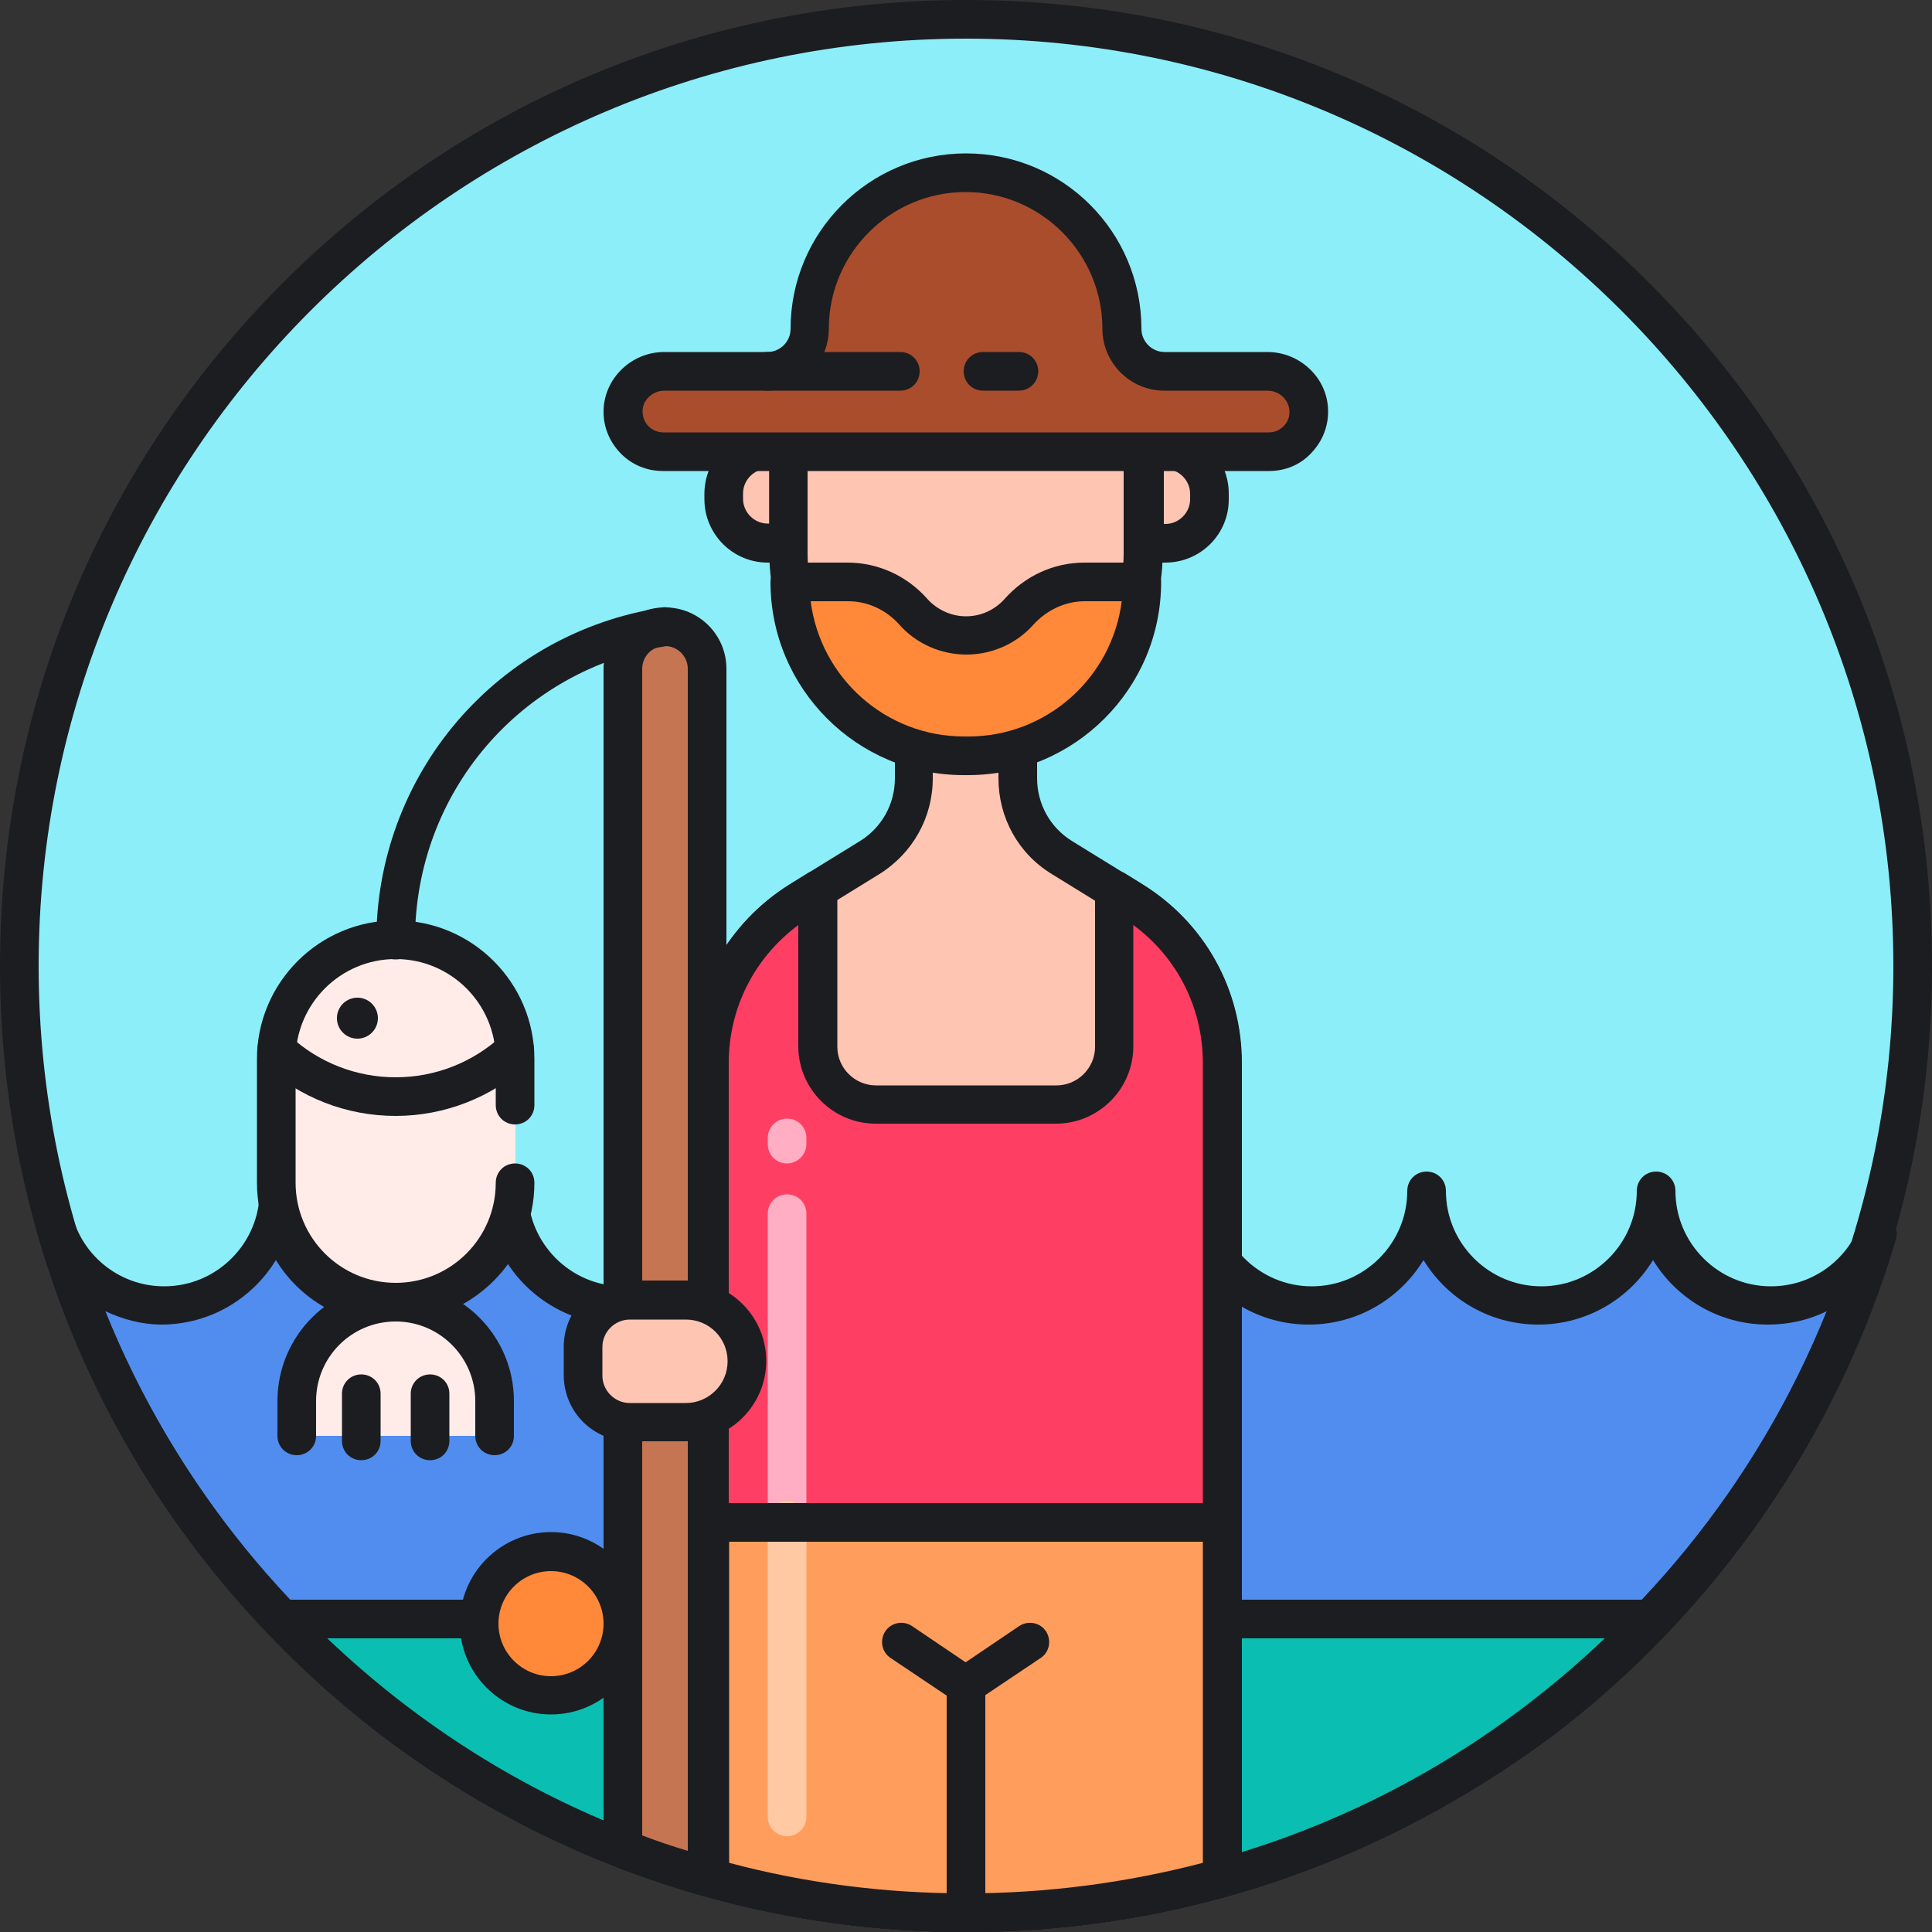 <?xml version="1.0" standalone="no"?><!DOCTYPE svg PUBLIC "-//W3C//DTD SVG 1.1//EN" "http://www.w3.org/Graphics/SVG/1.1/DTD/svg11.dtd"><svg t="1725259927243" class="icon" viewBox="0 0 1024 1024" version="1.1" xmlns="http://www.w3.org/2000/svg" p-id="10419" xmlns:xlink="http://www.w3.org/1999/xlink" width="200" height="200"><rect x="0" y="0" width="1024" height="1024" fill="#333333" stroke="none"/><path d="M512 512m-501.76 0a501.76 501.76 0 1 0 1003.52 0 501.76 501.76 0 1 0-1003.52 0Z" fill="#8CEEF9" p-id="10420"></path><path d="M937.165 691.814c-33.587 0-60.826-27.238-60.826-60.826 0 33.587-27.238 60.826-60.826 60.826s-60.826-27.238-60.826-60.826c0 33.587-27.238 60.826-60.826 60.826s-60.826-27.238-60.826-60.826c0 33.587-27.238 60.826-60.826 60.826s-60.826-27.238-60.826-60.826c0 33.587-27.238 60.826-60.826 60.826s-60.826-27.238-60.826-60.826c0 33.587-27.238 60.826-60.826 60.826s-60.826-27.238-60.826-60.826c0 33.587-27.238 60.826-60.826 60.826s-60.826-27.238-60.826-60.826c0 33.587-27.238 60.826-60.826 60.826-25.6 0-47.309-15.77-56.32-38.093C91.75 861.798 284.058 1013.76 512 1013.76s420.25-151.962 481.485-360.038c-9.011 22.323-30.925 38.093-56.32 38.093z" fill="#508DEF" p-id="10421"></path><path d="M512 1024c-112.845 0-219.75-36.045-309.453-104.038C115.917 854.016 51.2 760.422 20.685 656.589c-1.638-5.325 1.229-10.854 6.554-12.493 5.12-1.843 10.854 0.819 12.902 5.939 7.782 19.251 26.214 31.744 46.899 31.744 27.853 0 50.586-22.733 50.586-50.586 0-5.734 4.506-10.24 10.24-10.24s10.24 4.506 10.24 10.24c0 27.853 22.733 50.586 50.586 50.586s50.586-22.733 50.586-50.586c0-5.734 4.506-10.24 10.24-10.24s10.24 4.506 10.24 10.24c0 27.853 22.733 50.586 50.586 50.586s50.586-22.733 50.586-50.586c0-5.734 4.506-10.24 10.24-10.24s10.24 4.506 10.24 10.24c0 27.853 22.733 50.586 50.586 50.586s50.586-22.733 50.586-50.586c0-5.734 4.506-10.24 10.24-10.24s10.24 4.506 10.24 10.24c0 27.853 22.733 50.586 50.586 50.586s50.586-22.733 50.586-50.586c0-5.734 4.506-10.24 10.24-10.24s10.24 4.506 10.24 10.24c0 27.853 22.733 50.586 50.586 50.586s50.586-22.733 50.586-50.586c0-5.734 4.506-10.24 10.24-10.24s10.24 4.506 10.24 10.24c0 27.853 22.733 50.586 50.586 50.586s50.586-22.733 50.586-50.586c0-5.734 4.506-10.24 10.24-10.24s10.24 4.506 10.24 10.24c0 27.853 22.733 50.586 50.586 50.586 20.685 0 39.117-12.493 46.899-31.744 2.048-5.12 7.782-7.578 12.902-5.939 5.12 1.843 7.987 7.373 6.554 12.493-30.515 103.834-95.027 197.427-181.862 263.373C731.75 987.955 624.845 1024 512 1024zM55.706 694.886C129.638 878.592 311.091 1003.52 512 1003.52s382.362-124.928 456.294-308.634c-9.421 4.71-20.07 7.168-31.334 7.168-25.805 0-48.333-13.722-60.826-34.202-12.493 20.48-35.021 34.202-60.826 34.202s-48.333-13.722-60.826-34.202c-12.493 20.48-35.021 34.202-60.826 34.202s-48.333-13.722-60.826-34.202c-12.493 20.48-35.021 34.202-60.826 34.202s-48.333-13.722-60.826-34.202c-12.493 20.48-35.021 34.202-60.826 34.202s-48.333-13.722-60.826-34.202c-12.493 20.48-35.021 34.202-60.826 34.202s-48.333-13.722-60.826-34.202c-12.493 20.48-35.021 34.202-60.826 34.202s-48.333-13.722-60.826-34.202c-12.493 20.48-35.021 34.202-60.826 34.202-9.626 0-20.275-2.662-29.696-7.168z" fill="#1C1D21" p-id="10422"></path><path d="M146.637 561.562v65.536c0 35.021 28.262 63.283 63.283 63.283 35.021 0 63.283-28.262 63.283-63.283v-65.536c0-35.021-28.262-63.283-63.283-63.283-35.021 0-63.283 28.467-63.283 63.283z" fill="#FFECE9" p-id="10423"></path><path d="M209.715 700.416c-40.55 0-73.523-32.973-73.523-73.523v-65.536c0-40.55 32.973-73.523 73.523-73.523s73.523 32.973 73.523 73.523V585.728c0 5.734-4.506 10.24-10.24 10.24s-10.24-4.506-10.24-10.24v-24.371c0-29.286-23.757-53.043-53.043-53.043-29.286 0-53.043 23.757-53.043 53.043v65.536c0 29.286 23.757 53.043 53.043 53.043 29.286 0 53.043-23.757 53.043-53.043 0-5.734 4.506-10.24 10.24-10.24s10.24 4.506 10.24 10.24c0 40.55-32.973 73.523-73.523 73.523z" fill="#1C1D21" p-id="10424"></path><path d="M157.491 742.605v18.432H262.144v-18.432c0-28.877-23.347-52.429-52.429-52.429-28.877 0-52.224 23.552-52.224 52.429z" fill="#FFECE9" p-id="10425"></path><path d="M262.144 771.277c-5.734 0-10.24-4.506-10.24-10.24v-18.432c0-23.142-18.842-42.189-42.189-42.189s-42.189 18.842-42.189 42.189v18.432c0 5.734-4.506 10.24-10.24 10.24s-10.24-4.506-10.24-10.24v-18.432c0-34.611 28.058-62.669 62.669-62.669s62.669 28.058 62.669 62.669v18.432c0 5.734-4.506 10.24-10.24 10.24zM209.715 591.462c-26.01 0-50.79-9.626-70.042-27.238-4.096-3.891-4.506-10.24-0.614-14.541 3.891-4.096 10.24-4.506 14.541-0.614 15.36 14.131 35.226 21.914 56.115 21.914s40.755-7.782 56.115-21.914c4.096-3.891 10.65-3.482 14.541 0.614 3.891 4.096 3.482 10.65-0.614 14.541-19.251 17.408-44.032 27.238-70.042 27.238z" fill="#1C1D21" p-id="10426"></path><path d="M189.44 539.648m-10.854 0a10.854 10.854 0 1 0 21.709 0 10.854 10.854 0 1 0-21.709 0Z" fill="#1C1D21" p-id="10427"></path><path d="M191.488 773.939c-5.734 0-10.24-4.506-10.24-10.24v-24.986c0-5.734 4.506-10.24 10.24-10.24s10.24 4.506 10.24 10.24v24.986c0 5.734-4.506 10.24-10.24 10.24zM227.942 773.939c-5.734 0-10.24-4.506-10.24-10.24v-24.986c0-5.734 4.506-10.24 10.24-10.24s10.24 4.506 10.24 10.24v24.986c0 5.734-4.506 10.24-10.24 10.24z" fill="#1C1D21" p-id="10428"></path><path d="M512 1024c-136.806 0-265.421-53.248-362.086-149.914C53.248 777.421 0 648.806 0 512S53.248 246.579 149.914 149.914C246.579 53.248 375.194 0 512 0s265.421 53.248 362.086 149.914C970.752 246.579 1024 375.194 1024 512s-53.248 265.421-149.914 362.086C777.421 970.752 648.806 1024 512 1024z m0-1003.52C241.05 20.48 20.48 241.05 20.48 512s220.57 491.52 491.52 491.52 491.52-220.57 491.52-491.52S782.95 20.48 512 20.48z" fill="#1C1D21" p-id="10429"></path><path d="M148.685 858.112c91.341 95.846 220.365 155.648 363.315 155.648s271.974-59.802 363.315-155.648H148.685z" fill="#0ABFB2" p-id="10430"></path><path d="M512 1024c-71.27 0-140.288-14.336-205.005-42.803-62.669-27.443-118.374-66.355-165.683-116.122-2.867-2.867-3.686-7.373-2.048-11.059s5.325-6.144 9.421-6.144h726.63c4.096 0 7.782 2.458 9.421 6.144s0.819 8.192-2.048 11.059c-47.309 49.562-103.014 88.678-165.683 116.122C652.288 1009.664 583.27 1024 512 1024zM173.466 868.352c91.75 87.45 210.944 135.168 338.534 135.168s246.784-47.718 338.534-135.168H173.466z" fill="#1C1D21" p-id="10431"></path><path d="M352.461 332.39c-12.288 0-22.323 10.035-22.323 22.323v625.254c14.541 5.734 29.491 10.65 44.646 14.95V354.509c0-12.288-10.035-22.118-22.323-22.118z" fill="#C67552" p-id="10432"></path><path d="M374.784 1004.954c-1.024 0-1.843-0.205-2.867-0.41-15.155-4.301-30.515-9.421-45.466-15.36-3.891-1.434-6.554-5.325-6.554-9.626V354.509c0-18.022 14.541-32.563 32.563-32.563s32.563 14.541 32.563 32.563v640.205c0 3.277-1.434 6.144-4.096 8.192-1.843 1.434-3.891 2.048-6.144 2.048zM340.378 972.8c7.987 3.072 15.974 5.734 24.166 8.192V354.509c0-6.554-5.325-12.083-12.083-12.083s-12.083 5.325-12.083 12.083V972.8z" fill="#1C1D21" p-id="10433"></path><path d="M406.938 287.949h11.059v-49.766h-11.059c-12.902 0-23.347 10.445-23.347 23.347v2.867c0 13.107 10.445 23.552 23.347 23.552zM617.677 287.949h-11.059v-49.766h11.059c12.902 0 23.347 10.445 23.347 23.347v2.867c0.205 13.107-10.445 23.552-23.347 23.552z" fill="#FFC5B3" p-id="10434"></path><path d="M417.997 298.189h-11.059c-18.637 0-33.587-15.155-33.587-33.587v-2.867c0-18.637 15.155-33.587 33.587-33.587h11.059c5.734 0 10.24 4.506 10.24 10.24v49.766c0 5.325-4.506 10.035-10.24 10.035z m-11.059-49.766c-7.168 0-13.107 5.939-13.107 13.107v2.867c0 7.168 5.939 13.107 13.107 13.107h0.819v-29.286h-0.819zM617.677 298.189h-11.059c-5.734 0-10.24-4.506-10.24-10.24v-49.766c0-5.734 4.506-10.24 10.24-10.24h11.059c18.637 0 33.587 15.155 33.587 33.587v2.867c0.205 18.637-14.95 33.792-33.587 33.792z m-0.819-20.48h0.819c7.168 0 13.107-5.939 13.107-13.107v-2.867c0-7.168-5.939-13.107-13.107-13.107h-0.819v29.082z" fill="#1C1D21" p-id="10435"></path><path d="M599.859 477.389l-36.864-22.733c-14.541-9.011-23.347-24.986-23.347-41.984v-14.95c0-8.192 4.915-15.565 12.493-19.251 31.949-14.95 54.067-47.514 54.067-85.197v-43.213c0-52.019-42.189-94.003-94.003-94.003-52.019 0-94.003 42.189-94.003 94.003v43.213c0 37.683 22.118 70.042 54.067 85.197 7.578 3.482 12.493 10.854 12.493 19.251v14.95c0 17.203-8.806 32.973-23.347 41.984l-36.864 22.733c-29.901 18.432-47.923 50.995-47.923 86.221V995.328c43.213 12.083 88.678 18.637 135.782 18.637s92.57-6.554 135.782-18.637V563.405c-0.41-35.021-18.432-67.584-48.333-86.016z" fill="#FFC5B3" p-id="10436"></path><path d="M512 1024c-47.104 0-93.594-6.349-138.65-19.046-4.506-1.229-7.373-5.325-7.373-9.83V563.405c0-38.912 19.866-74.342 52.838-94.822l36.864-22.733c11.674-7.168 18.637-19.661 18.637-33.382v-14.95c0-4.301-2.458-7.987-6.554-9.83-36.454-17.203-60.006-54.272-60.006-94.413v-43.213c0-57.549 46.694-104.243 104.243-104.243 27.853 0 54.067 10.854 73.728 30.515 19.661 19.661 30.515 45.875 30.515 73.728v43.213c0 40.141-23.552 77.21-60.006 94.413-4.096 1.843-6.554 5.734-6.554 9.83v14.95c0 13.722 6.963 26.214 18.637 33.382l36.864 22.733c33.178 20.48 52.838 55.91 52.838 94.822v431.718c0 4.506-3.072 8.602-7.373 9.83-45.056 12.698-91.546 19.046-138.65 19.046z m-125.542-36.659c40.755 10.854 82.944 16.179 125.542 16.179s84.787-5.53 125.542-16.179v-423.936c0-31.744-16.179-60.621-43.213-77.414l-36.864-22.733c-17.818-10.854-28.262-29.901-28.262-50.79v-14.95c0-12.083 7.168-23.142 18.227-28.467 29.286-13.722 48.128-43.622 48.128-75.776v-43.213c0-22.323-8.806-43.418-24.576-59.187-15.77-15.77-36.864-24.576-59.187-24.576-46.285 0-83.763 37.683-83.763 83.763v43.213c0 32.358 18.842 62.054 48.128 75.776 11.059 5.325 18.227 16.384 18.227 28.467v14.95c0 20.89-10.65 39.731-28.262 50.79l-36.864 22.733c-27.034 16.794-43.213 45.67-43.213 77.414v423.936z" fill="#1C1D21" p-id="10437"></path><path d="M574.669 308.429c-13.312 0-25.805 5.939-34.611 15.77-6.963 7.782-16.998 12.493-28.058 12.493s-21.094-4.915-28.058-12.493c-8.806-9.83-21.299-15.77-34.611-15.77h-30.72c0 50.995 41.165 92.16 92.16 92.16h2.253c50.995 0 92.16-41.165 92.16-92.16h-30.515z" fill="#FF8939" p-id="10438"></path><path d="M513.024 410.829h-2.253c-56.525 0-102.4-45.875-102.4-102.4 0-5.734 4.506-10.24 10.24-10.24h30.72c15.974 0 31.334 6.963 42.189 19.251 5.12 5.734 12.698 9.216 20.48 9.216s15.155-3.277 20.48-9.216c10.854-12.288 26.214-19.251 42.189-19.251h30.515c5.734 0 10.24 4.506 10.24 10.24 0 56.525-45.875 102.4-102.4 102.4z m-83.354-92.16c5.12 40.346 39.526 71.68 81.306 71.68h2.253c41.779 0 76.186-31.334 81.306-71.68h-19.661c-10.035 0-19.866 4.506-27.034 12.288-9.011 10.24-22.118 15.974-35.635 15.974-13.517 0-26.624-5.734-35.635-15.974-6.963-7.782-16.794-12.288-27.034-12.288h-19.866z" fill="#1C1D21" p-id="10439"></path><path d="M671.744 196.813h-54.682c-12.493 0-22.528-10.035-22.528-22.528 0-45.67-37.069-82.739-82.739-82.739-45.67 0-82.739 37.069-82.739 82.739 0 12.493-10.035 22.528-22.528 22.528h-54.682c-11.674 0-21.709 9.216-21.914 20.89-0.205 11.878 9.421 21.709 21.299 21.709h321.126c11.878 0 21.504-9.83 21.299-21.709 0-11.674-10.035-20.89-21.914-20.89z" fill="#AA4D2D" p-id="10440"></path><path d="M672.563 249.651H351.437c-8.602 0-16.589-3.277-22.528-9.421-5.939-6.144-9.216-14.131-9.011-22.733 0.41-16.998 14.746-30.925 32.154-30.925h54.682c6.758 0 12.288-5.53 12.288-12.288 0-51.2 41.574-92.979 92.979-92.979s92.979 41.574 92.979 92.979c0 6.758 5.53 12.288 12.288 12.288H671.744c17.408 0 31.949 13.926 32.154 30.925 0.205 8.602-3.072 16.589-9.011 22.733-5.734 6.144-13.722 9.421-22.323 9.421zM352.256 207.053c-6.349 0-11.674 4.915-11.674 10.854 0 3.072 1.024 5.734 3.072 7.987 2.048 2.048 4.915 3.277 7.782 3.277h321.126c3.072 0 5.734-1.229 7.782-3.277s3.277-4.915 3.072-7.987c-0.205-5.939-5.325-10.854-11.674-10.854h-54.682c-18.022 0-32.768-14.746-32.768-32.768 0-39.936-32.563-72.499-72.499-72.499s-72.499 32.563-72.499 72.499c0 18.022-14.746 32.768-32.768 32.768H352.256z" fill="#1C1D21" p-id="10441"></path><path d="M477.184 207.053h-70.451c-5.734 0-10.24-4.506-10.24-10.24s4.506-10.24 10.24-10.24H477.184c5.734 0 10.24 4.506 10.24 10.24s-4.506 10.24-10.24 10.24zM540.058 207.053h-19.046c-5.734 0-10.24-4.506-10.24-10.24s4.506-10.24 10.24-10.24h19.046c5.734 0 10.24 4.506 10.24 10.24s-4.71 10.24-10.24 10.24z" fill="#1C1D21" p-id="10442"></path><path d="M599.859 477.389l-9.216-5.734v83.149c0 16.998-13.722 30.72-30.72 30.72h-95.642c-16.998 0-30.72-13.722-30.72-30.72v-83.149l-9.216 5.734c-29.901 18.432-47.923 50.995-47.923 86.221V995.328c43.213 12.083 88.678 18.637 135.782 18.637s92.57-6.554 135.782-18.637V563.405c-0.205-35.021-18.227-67.584-48.128-86.016z" fill="#FF3E63" p-id="10443"></path><path d="M417.178 973.21c-5.734 0-10.24-4.506-10.24-10.24V643.277c0-5.734 4.506-10.24 10.24-10.24s10.24 4.506 10.24 10.24v319.693c0 5.734-4.71 10.24-10.24 10.24zM417.178 616.653c-5.734 0-10.24-4.506-10.24-10.24v-3.277c0-5.734 4.506-10.24 10.24-10.24s10.24 4.506 10.24 10.24v3.277c0 5.53-4.71 10.24-10.24 10.24z" fill="#FFAEC3" p-id="10444"></path><path d="M512 1024c-47.104 0-93.594-6.349-138.65-19.046-4.506-1.229-7.373-5.325-7.373-9.83V563.405c0-38.912 19.866-74.342 52.838-94.822l9.216-5.734c3.072-2.048 7.168-2.048 10.445-0.205 3.277 1.843 5.325 5.325 5.325 9.011v83.149c0 11.264 9.216 20.48 20.48 20.48h95.642c11.264 0 20.48-9.216 20.48-20.48v-83.149c0-3.686 2.048-7.168 5.325-9.011 3.277-1.843 7.168-1.638 10.445 0.205l9.216 5.734c33.178 20.48 52.838 55.91 52.838 94.822v431.718c0 4.506-3.072 8.602-7.373 9.83-45.261 12.698-91.75 19.046-138.854 19.046z m-125.542-36.659c40.755 10.854 82.944 16.179 125.542 16.179s84.787-5.53 125.542-16.179v-423.936c0-29.286-13.722-56.115-36.864-73.114v64.307c0 22.528-18.432 40.96-40.96 40.96h-95.642c-22.528 0-40.96-18.432-40.96-40.96v-64.307c-23.142 17.203-36.864 43.827-36.864 73.114v423.936z" fill="#1C1D21" p-id="10445"></path><path d="M376.218 806.912v188.211c43.213 12.083 88.678 18.637 135.782 18.637s92.57-6.554 135.782-18.637V806.912H376.218z" fill="#FF9E5C" p-id="10446"></path><path d="M363.52 753.664H333.824c-13.722 0-24.781-11.059-24.781-24.781v-15.155c0-13.722 11.059-24.781 24.781-24.781h29.696c17.818 0 32.154 14.541 32.154 32.154 0 18.022-14.336 32.563-32.154 32.563z" fill="#FFC5B3" p-id="10447"></path><path d="M363.52 763.904H333.824c-19.251 0-35.021-15.565-35.021-35.021v-15.155c0-19.251 15.565-35.021 35.021-35.021h29.696c23.347 0 42.598 19.046 42.598 42.598s-19.251 42.598-42.598 42.598zM333.824 699.392c-7.987 0-14.541 6.554-14.541 14.541v15.155c0 7.987 6.554 14.541 14.541 14.541h29.696c12.083 0 22.118-9.83 22.118-22.118s-9.83-22.118-22.118-22.118H333.824zM209.715 508.518c-5.734 0-10.24-4.506-10.24-10.24 0-42.394 15.155-83.558 42.803-115.917 27.648-32.358 65.946-53.658 107.93-60.211l0.614-0.205c5.53-0.819 10.854 2.867 11.674 8.602 0.819 5.53-2.867 10.854-8.602 11.674l-0.614 0.205c-77.21 12.083-133.325 77.619-133.325 155.853 0 5.734-4.506 10.24-10.24 10.24z" fill="#1C1D21" p-id="10448"></path><path d="M292.045 860.365m-38.093 0a38.093 38.093 0 1 0 76.186 0 38.093 38.093 0 1 0-76.186 0Z" fill="#FF8939" p-id="10449"></path><path d="M292.045 908.698c-26.624 0-48.333-21.709-48.333-48.333s21.709-48.333 48.333-48.333 48.333 21.709 48.333 48.333-21.709 48.333-48.333 48.333z m0-75.981c-15.36 0-27.853 12.493-27.853 27.853s12.493 27.853 27.853 27.853 27.853-12.493 27.853-27.853-12.493-27.853-27.853-27.853zM512 1024c-5.734 0-10.24-4.506-10.24-10.24v-115.302c0-5.734 4.506-10.24 10.24-10.24s10.24 4.506 10.24 10.24V1013.76c0 5.734-4.506 10.24-10.24 10.24z" fill="#1C1D21" p-id="10450"></path><path d="M512 903.578c-2.048 0-3.891-0.614-5.734-1.843l-34.202-22.938c-4.71-3.072-5.939-9.421-2.867-14.131 3.072-4.71 9.421-5.939 14.131-2.867l28.467 19.251 28.467-19.251c4.71-3.072 11.059-1.843 14.131 2.867s1.843 11.059-2.867 14.131l-34.202 22.938c-1.434 1.229-3.277 1.843-5.325 1.843z" fill="#1C1D21" p-id="10451"></path><path d="M417.178 973.21c-5.734 0-10.24-4.506-10.24-10.24v-157.082c0-5.734 4.506-10.24 10.24-10.24s10.24 4.506 10.24 10.24v157.082c0 5.734-4.71 10.24-10.24 10.24z" fill="#FFC9A4" p-id="10452"></path><path d="M512 1024c-47.104 0-93.594-6.349-138.65-19.046-4.506-1.229-7.373-5.325-7.373-9.83V806.912c0-5.734 4.506-10.24 10.24-10.24h271.565c5.734 0 10.24 4.506 10.24 10.24v188.211c0 4.506-3.072 8.602-7.373 9.83-45.056 12.698-91.546 19.046-138.65 19.046z m-125.542-36.659c40.755 10.854 82.944 16.179 125.542 16.179s84.787-5.53 125.542-16.179V817.152H386.458v170.189z" fill="#1C1D21" p-id="10453"></path></svg>